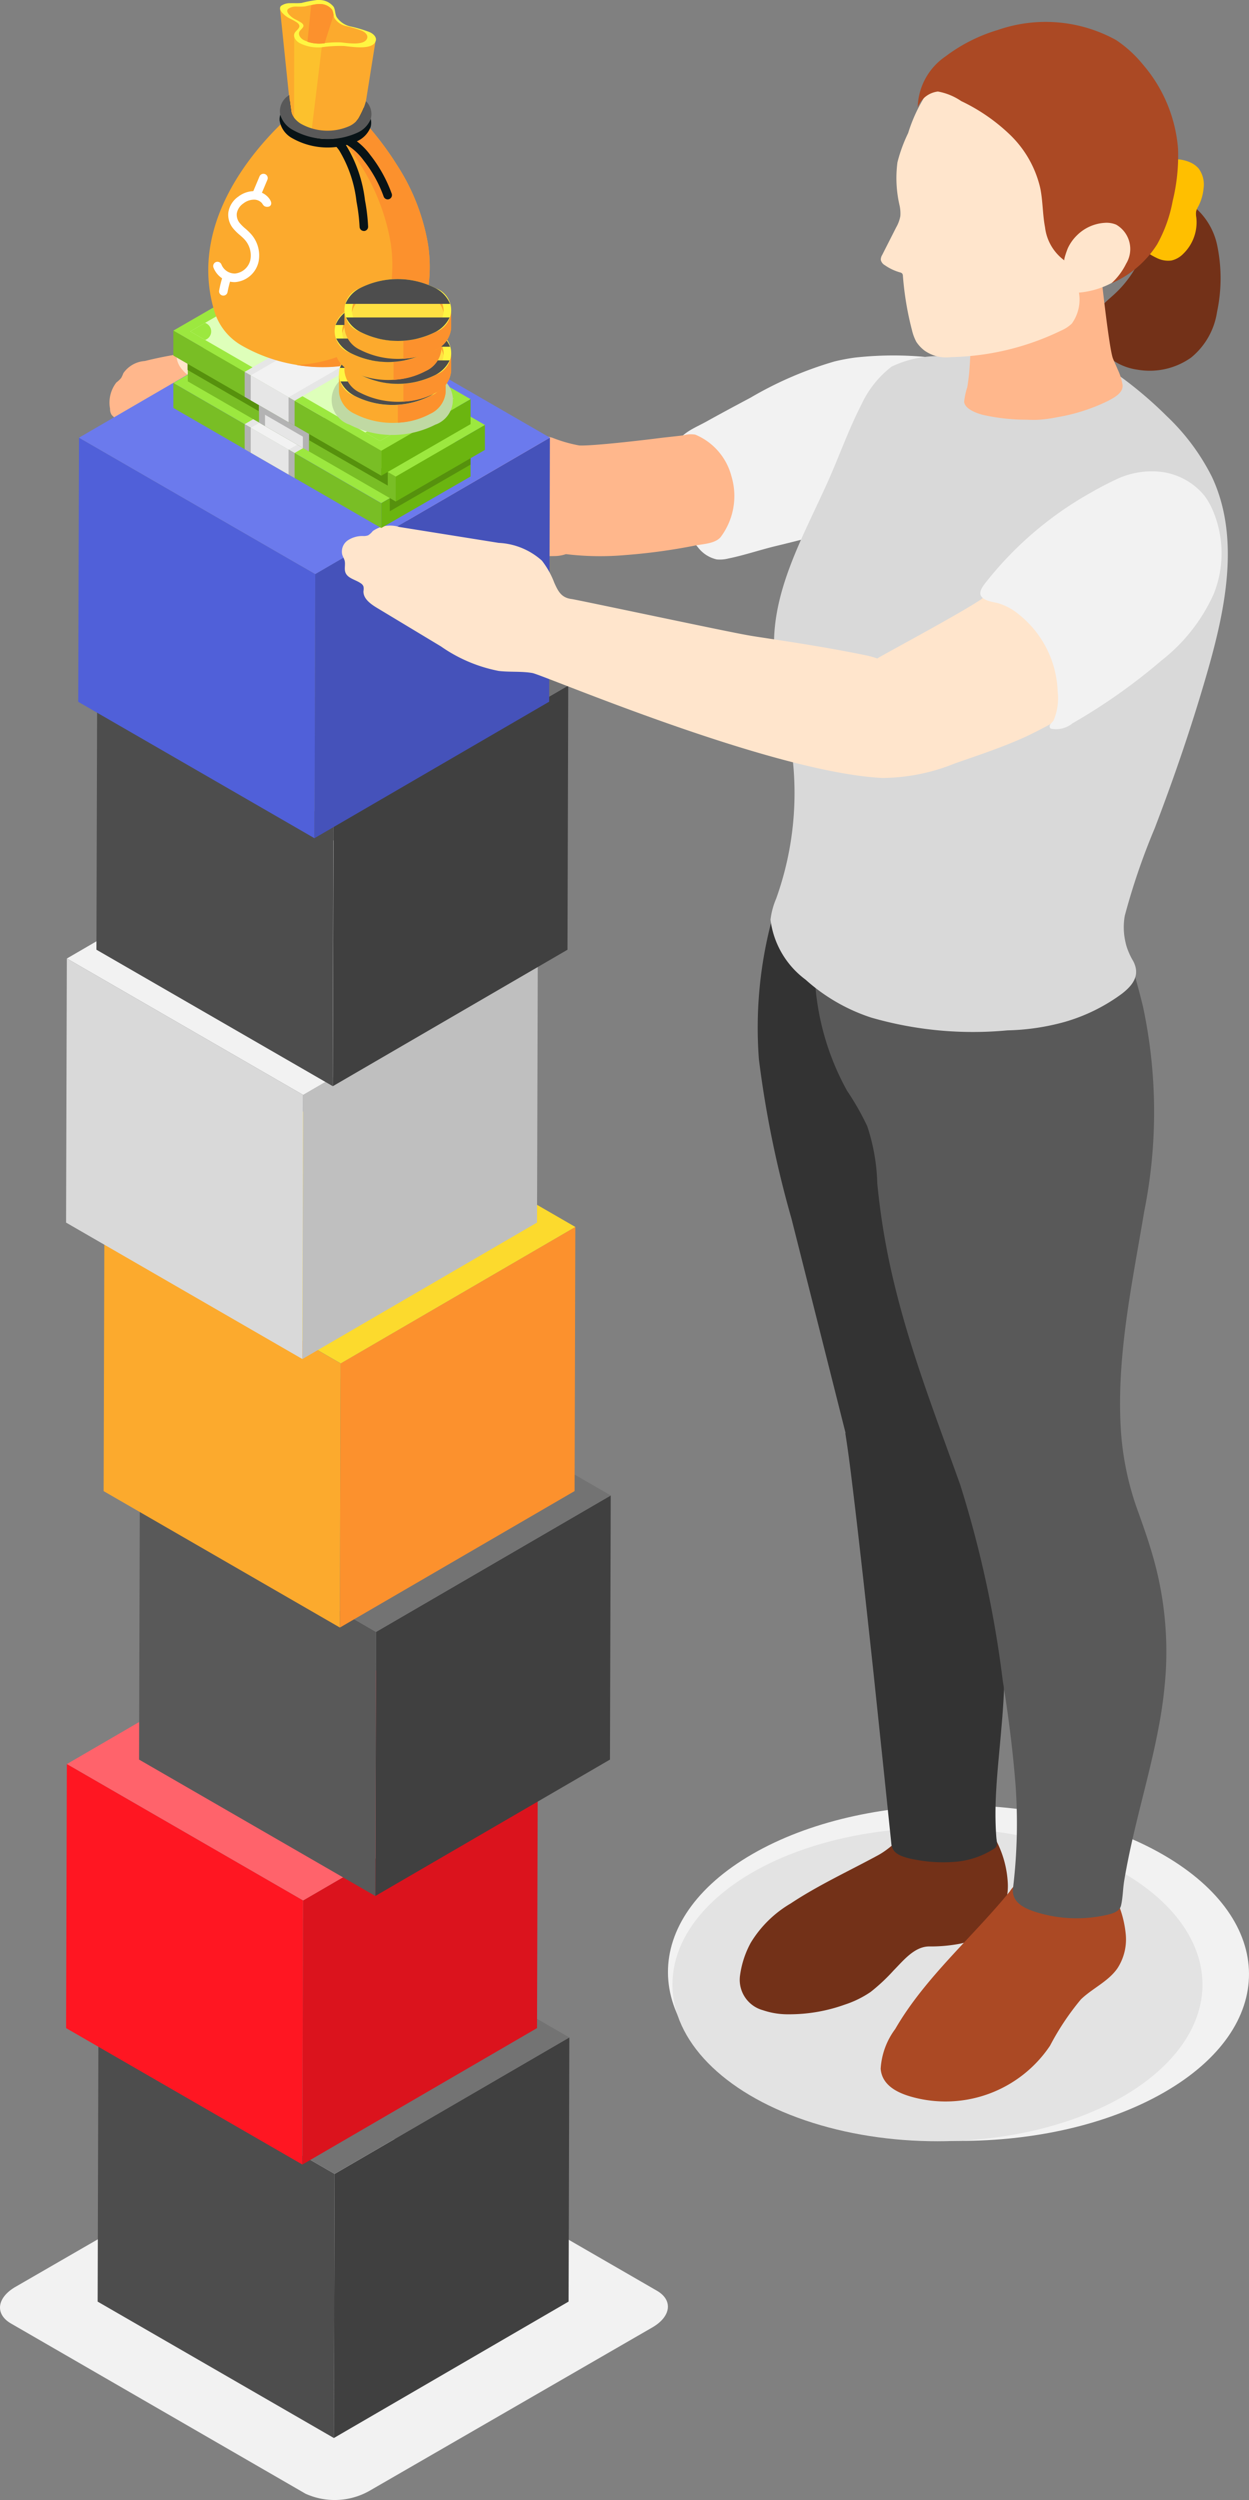 <svg id="Group_29521" data-name="Group 29521" xmlns="http://www.w3.org/2000/svg" width="54.453" height="108.93" viewBox="0 0 54.453 108.93">
  <rect x="0" y="0" width="54.453" height="108.93" fill="#808080" stroke="none"/>
  <g id="Group_29075" data-name="Group 29075">
    <path id="Path_42234" data-name="Path 42234" d="M78.971,375.916,66.131,368.5c-.71-.41-.622-1.126.2-1.6l12.347-7.128a3.081,3.081,0,0,1,2.771-.115l12.841,7.414c.71.41.621,1.126-.2,1.6L81.742,375.8A3.081,3.081,0,0,1,78.971,375.916Z" transform="translate(-65.651 -267.262)" fill="#f2f2f2"/>
    <path id="Path_42235" data-name="Path 42235" d="M123.412,355.186c-4.93,2.847-12.95,2.832-17.912-.032s-4.987-7.495-.056-10.341,12.95-2.833,17.912.032S128.343,352.34,123.412,355.186Z" transform="translate(-72.641 -264.03)" fill="#f2f2f2"/>
    <ellipse id="Ellipse_557" data-name="Ellipse 557" cx="11.554" cy="6.827" rx="11.554" ry="6.827" transform="translate(29.317 79.643)" fill="#e3e3e3"/>
    <g id="Group_28989" data-name="Group 28989" transform="translate(4.795 0.97)">
      <path id="Path_42236" data-name="Path 42236" d="M130.129,258.094a7.025,7.025,0,0,1-.017,2.845,3.168,3.168,0,0,1-1.132,1.992,3.122,3.122,0,0,1-2.336.527,2.535,2.535,0,0,1-1.184-.489,1.638,1.638,0,0,1-.555-.8,2.92,2.92,0,0,1-.111-.868c.036-.47.464-.792.814-1.107a4.852,4.852,0,0,0,1.464-2.471,5.6,5.6,0,0,1,.172-.671c.212-.567.975-1.292,1.608-.891A3,3,0,0,1,130.129,258.094Z" transform="translate(-81.847 -248.32)" fill="#733118"/>
      <path id="Path_42237" data-name="Path 42237" d="M129.173,254a1.038,1.038,0,0,1,.383.274,1.176,1.176,0,0,1,.214.867,2.123,2.123,0,0,1-.225.775.872.872,0,0,0-.1.23.908.908,0,0,0,.01.268,1.911,1.911,0,0,1-.572,1.577,1.041,1.041,0,0,1-.514.291,1.1,1.1,0,0,1-.58-.083,2.88,2.88,0,0,1-1.7-2.356,1.809,1.809,0,0,1,.041-.753.919.919,0,0,1,.467-.572,3.673,3.673,0,0,1,.667-.144c.315-.077.506-.343.8-.438A1.638,1.638,0,0,1,129.173,254Z" transform="translate(-82.093 -247.901)" fill="#ffbf00"/>
      <path id="Path_42238" data-name="Path 42238" d="M109.9,264.553a8.782,8.782,0,0,0-.877.167,16.1,16.1,0,0,0-3.658,1.578c-.643.342-1.285.685-1.921,1.039-.555.31-1.226.526-1.385,1.2a4.948,4.948,0,0,0-.052,2.063,4.632,4.632,0,0,0,1.062,2.211,1.424,1.424,0,0,0,.824.534,1.49,1.49,0,0,0,.5-.039c.7-.142,1.38-.376,2.076-.544q1.12-.27,2.232-.57a15.727,15.727,0,0,0,2.9-1.012.685.685,0,0,0,.341-.282.763.763,0,0,0,.04-.355,8.728,8.728,0,0,1,1-3.694,3.691,3.691,0,0,0,.372-1.2c.008-.112.161-1.066.321-1.047A15.1,15.1,0,0,0,109.9,264.553Z" transform="translate(-77.44 -249.94)" fill="#f2f2f2"/>
      <path id="Path_42239" data-name="Path 42239" d="M98.691,269.661a2.7,2.7,0,0,0-1.576-1.814,1.145,1.145,0,0,0-.5.027c-.365.049-.731.081-1.1.128-.593.077-2.909.349-3.463.316a6.094,6.094,0,0,1-1.175-.339,16.711,16.711,0,0,0-3.091-.459c-1.859-.127-3.732-.08-5.581-.343a6.079,6.079,0,0,1-1.378-.265c-.342-.14-.539-.5-.776-.766-.283-.316-.582-.617-.862-.935a3.832,3.832,0,0,0-.659-.635,3.12,3.12,0,0,0-1.756-.437,17.028,17.028,0,0,0-3.657.5,1.241,1.241,0,0,0-.937.53,1.445,1.445,0,0,1-.094.207,1.306,1.306,0,0,1-.212.2,1.435,1.435,0,0,0-.274,1.143.467.467,0,0,0,.069.266c.032.042.079.073.111.115a.737.737,0,0,1,.086.247c.1.35.485.526.829.647a24.547,24.547,0,0,1,2.525.91c.349.167.684.363,1.037.523a5.521,5.521,0,0,0,2.2.488,3.227,3.227,0,0,0,.87-.1,24.948,24.948,0,0,1,3.052,1.079c1.24.436,2.5.825,3.752,1.214.924.286,1.849.573,2.791.79a7.378,7.378,0,0,0,2.118.238,1.559,1.559,0,0,0,.435-.083,12.463,12.463,0,0,0,2.614.039,25.485,25.485,0,0,0,3.016-.413c.359-.071.855-.079,1.108-.359A2.977,2.977,0,0,0,98.691,269.661Z" transform="translate(-71.597 -249.879)" fill="#ffb78c"/>
      <path id="Path_42240" data-name="Path 42240" d="M111.632,344.984c-1.275.692-2.6,1.3-3.807,2.1a4.983,4.983,0,0,0-1.737,1.707,4.123,4.123,0,0,0-.468,1.417,1.373,1.373,0,0,0,1,1.527,3.354,3.354,0,0,0,1.109.177,7.163,7.163,0,0,0,2.449-.419,4.459,4.459,0,0,0,1.133-.554,8.1,8.1,0,0,0,1.007-.942c.418-.422.9-1.037,1.542-1.041a6.782,6.782,0,0,0,1.2-.093,2.883,2.883,0,0,0,1.489-.7,2.637,2.637,0,0,0,.744-1.951,4.494,4.494,0,0,0-.6-2.04c.05.09-.216.1-.253.077-.077-.044-.178-.27-.248-.345a2.186,2.186,0,0,0-1.7-.68C113.212,343.287,112.652,344.43,111.632,344.984Z" transform="translate(-78.15 -265.117)" fill="#733118"/>
      <path id="Path_42241" data-name="Path 42241" d="M116.734,319.27a8.6,8.6,0,0,0-.41-1.452c-1.533-5.625-1.664-11.553-1.715-17.4-.024-2.836-.068-5.811-1.445-8.291a4.26,4.26,0,0,0-2.086-2.026c-.532-.2-1.105.2-1.534-.194a1.1,1.1,0,0,1-.17-1.2,18.259,18.259,0,0,0-2.75,11.092,46.039,46.039,0,0,0,1.422,6.948q1.181,4.674,2.36,9.348l-.016-.013.03.19c.128.823.227,1.652.327,2.478.149,1.225.287,2.451.425,3.677q.229,2.06.45,4.121.2,1.9.4,3.808.144,1.37.285,2.74.038.367.076.734c.006.055.011.111.017.166.04.352.319.488.647.585a3.243,3.243,0,0,0,.359.082,6.434,6.434,0,0,0,1.8.1,3.682,3.682,0,0,0,1.691-.583c.161-.109.093-.305.08-.469-.019-.229-.029-.459-.035-.688-.01-.459,0-.919.028-1.378.051-.909.153-1.814.227-2.721A34.6,34.6,0,0,0,116.734,319.27Z" transform="translate(-78.333 -254.614)" fill="#333"/>
      <path id="Path_42242" data-name="Path 42242" d="M113.851,353.077a3.21,3.21,0,0,0-.635,1.732c.057.729.744,1.054,1.357,1.225a5.485,5.485,0,0,0,6.027-2.23,11.348,11.348,0,0,1,1.345-2.017c.5-.483,1.19-.777,1.59-1.35a2.307,2.307,0,0,0,.368-1.463,4.647,4.647,0,0,0-.387-1.481,2.91,2.91,0,0,0-.645-1.037,2.08,2.08,0,0,0-1.26-.514,4.253,4.253,0,0,0-.744.037c-.234.022-.392-.03-.593.132a1.432,1.432,0,0,1-.7.43,1.222,1.222,0,0,0-.725.538C117.2,349.1,115.148,350.835,113.851,353.077Z" transform="translate(-79.616 -265.641)" fill="#ab4924"/>
      <path id="Path_42243" data-name="Path 42243" d="M124.491,321.88c-.217-.823-.5-1.625-.79-2.427a12.708,12.708,0,0,1-.7-3.414c-.2-3.207.491-6.373,1.016-9.517a21.994,21.994,0,0,0-.051-8.931q-.155-.634-.332-1.263a25.079,25.079,0,0,0-3.011-7.179c-.086,2.6-3.857,3.471-5.906,2.869-.66-.194-1.28-.512-1.946-.676a2.347,2.347,0,0,0-1.975.264,2.59,2.59,0,0,0-.828,1.46,11.341,11.341,0,0,0,1.093,8.184,11.837,11.837,0,0,1,.881,1.544,8.584,8.584,0,0,1,.439,2.495,31.212,31.212,0,0,0,.821,4.7c.72,2.876,1.8,5.653,2.794,8.431a47.825,47.825,0,0,1,1.856,8.541c.245,1.518.441,3.045.56,4.578a23.566,23.566,0,0,1-.115,4.477c-.065.594.488.861.985,1.019a5.934,5.934,0,0,0,3.144.12c.235-.055.521-.146.582-.4.082-.352.079-.722.138-1.079.124-.749.285-1.492.459-2.231.35-1.48.759-2.947,1.04-4.442a19.143,19.143,0,0,0,.313-2.433A14.981,14.981,0,0,0,124.491,321.88Z" transform="translate(-78.929 -254.699)" fill="#595959"/>
      <path id="Path_42244" data-name="Path 42244" d="M114.523,264.365a4.7,4.7,0,0,0-1.976.458,4.409,4.409,0,0,0-1.313,1.648c-.583,1.132-.987,2.306-1.506,3.452-1.038,2.3-2.357,4.6-2.306,7.124a27.715,27.715,0,0,0,.7,4.069,13.612,13.612,0,0,1-.607,6.886,3.35,3.35,0,0,0-.247.918,3.847,3.847,0,0,0,1.528,2.612,7.987,7.987,0,0,0,2.867,1.655,16,16,0,0,0,5.935.555,10.1,10.1,0,0,0,2.5-.369,7.851,7.851,0,0,0,2.482-1.221c.521-.4.811-.837.5-1.429a2.855,2.855,0,0,1-.367-1.974,29.175,29.175,0,0,1,1.3-3.8c.875-2.282,1.667-4.6,2.337-6.949.781-2.743,1.375-5.782.167-8.366a9.53,9.53,0,0,0-1.977-2.658,17.279,17.279,0,0,0-2.5-2.059,8.809,8.809,0,0,1-1.083-.639c-.26-.241-.251-.471-.712-.458a43.529,43.529,0,0,0-5.411.5Z" transform="translate(-78.471 -249.818)" fill="#d9d9d9"/>
      <path id="Path_42245" data-name="Path 42245" d="M124.427,263.894c-.07-.166-.147-.329-.213-.488-.176-.423-.549-3.883-.685-5.156a3.821,3.821,0,0,1-2.21,2.027,7.261,7.261,0,0,1-1.939.612,4.5,4.5,0,0,1-1.042.036c-.352-.03-.371.1-.358.455a18.984,18.984,0,0,1-.037,2.633c-.021.211-.048.421-.083.63a3.058,3.058,0,0,0-.137.638c.031.321.554.5.806.568a8.661,8.661,0,0,0,1.911.213c.187.007.373.014.559,0a5.551,5.551,0,0,0,.764-.106,8.041,8.041,0,0,0,2.234-.714c.262-.138.676-.353.632-.7A2.516,2.516,0,0,0,124.427,263.894Z" transform="translate(-80.484 -248.745)" fill="#ffb78c"/>
      <path id="Path_42246" data-name="Path 42246" d="M114.415,251.4a6.663,6.663,0,0,0-.466,1.271,5.23,5.23,0,0,0,.092,1.882,1.626,1.626,0,0,1,.034.463,1.541,1.541,0,0,1-.183.495l-.609,1.2a.393.393,0,0,0-.061.215.362.362,0,0,0,.181.234,2.19,2.19,0,0,0,.651.309.205.205,0,0,1,.1.049.19.19,0,0,1,.033.114,13.462,13.462,0,0,0,.395,2.357,2.093,2.093,0,0,0,.19.509,1.575,1.575,0,0,0,.354.378,1.636,1.636,0,0,0,1.16.286,11.513,11.513,0,0,0,4.792-1.153,1.614,1.614,0,0,0,.47-.305,1.785,1.785,0,0,0,.313-1.352,3.718,3.718,0,0,0,3.016-2.058,6.949,6.949,0,0,0,.718-4.574,5.718,5.718,0,0,0-2.681-4.13,5.086,5.086,0,0,0-1.424-.5,6.08,6.08,0,0,0-3.382.317,7.6,7.6,0,0,0-2.7,2A6.87,6.87,0,0,0,114.415,251.4Z" transform="translate(-79.617 -246.572)" fill="#ffe5cc"/>
      <path id="Path_42247" data-name="Path 42247" d="M119.217,251.358a4.693,4.693,0,0,1,1.339,2.344c.116.562.1,1.144.209,1.709a2.088,2.088,0,0,0,.845,1.443c-.043-.027.124-.478.145-.525a1.9,1.9,0,0,1,.4-.568,1.881,1.881,0,0,1,1.215-.546,1.086,1.086,0,0,1,.495.079,1.225,1.225,0,0,1,.436,1.7,2.894,2.894,0,0,1-.647.861,4.433,4.433,0,0,0,2-1.706,6.154,6.154,0,0,0,.675-1.883,8.35,8.35,0,0,0,.235-2.27,6.386,6.386,0,0,0-1.527-3.673,5.319,5.319,0,0,0-1.175-1.072,6.358,6.358,0,0,0-5.159-.438,7.182,7.182,0,0,0-2.279,1.152,2.77,2.77,0,0,0-1.211,2.221,1.076,1.076,0,0,1,.881-.692,2.634,2.634,0,0,1,1.017.417A8.042,8.042,0,0,1,119.217,251.358Z" transform="translate(-79.999 -246.476)" fill="#ab4924"/>
      <path id="Path_42248" data-name="Path 42248" d="M76.376,265.461c.282.012.568-.027.852-.026a.508.508,0,0,1,.526.291c.233.369.28.9.666,1.145a.833.833,0,0,0,.982-.12,1.08,1.08,0,0,0,.288-.979,1.554,1.554,0,0,0-.558-.882,2.8,2.8,0,0,0-.944-.48,2.91,2.91,0,0,0-.992-.157,6.46,6.46,0,0,1-1.254.09c-.255-.04-.716-.3-.751.134a.979.979,0,0,0,.27.578,1.051,1.051,0,0,0,.653.38A1.776,1.776,0,0,0,76.376,265.461Z" transform="translate(-72.289 -249.896)" fill="#ffe5cc"/>
    </g>
    <g id="Group_29025" data-name="Group 29025" transform="translate(2.886 13.124)">
      <g id="Group_28994" data-name="Group 28994" transform="translate(1.376 69.706)">
        <g id="Group_28993" data-name="Group 28993" style="isolation: isolate">
          <g id="Group_28990" data-name="Group 28990" transform="translate(10.296 5.944)">
            <path id="Path_42249" data-name="Path 42249" d="M93.968,355.232l-.033,11.508L83.7,372.686l.033-11.508Z" transform="translate(-83.704 -355.232)" fill="#404040"/>
          </g>
          <g id="Group_28991" data-name="Group 28991" transform="translate(0 5.946)">
            <path id="Path_42250" data-name="Path 42250" d="M81.265,361.178l-.033,11.508-10.3-5.944.033-11.508Z" transform="translate(-70.937 -355.234)" fill="#4d4d4d"/>
          </g>
          <g id="Group_28992" data-name="Group 28992" transform="translate(0.033)">
            <path id="Path_42251" data-name="Path 42251" d="M91.5,353.805l-10.231,5.946-10.3-5.944,10.231-5.946Z" transform="translate(-70.977 -347.861)" fill="#737373"/>
          </g>
        </g>
      </g>
      <g id="Group_28999" data-name="Group 28999" transform="translate(0 57.79)">
        <g id="Group_28998" data-name="Group 28998" style="isolation: isolate">
          <g id="Group_28995" data-name="Group 28995" transform="translate(10.296 5.944)">
            <path id="Path_42252" data-name="Path 42252" d="M92.261,340.456l-.033,11.508L82,357.909,82.03,346.4Z" transform="translate(-81.997 -340.456)" fill="#db131d"/>
          </g>
          <g id="Group_28996" data-name="Group 28996" transform="translate(0 5.946)">
            <path id="Path_42253" data-name="Path 42253" d="M79.558,346.4l-.033,11.508-10.3-5.944.033-11.508Z" transform="translate(-69.23 -340.457)" fill="#ff1622"/>
          </g>
          <g id="Group_28997" data-name="Group 28997" transform="translate(0.033)">
            <path id="Path_42254" data-name="Path 42254" d="M89.8,339.029l-10.231,5.946-10.3-5.944L79.5,333.084Z" transform="translate(-69.27 -333.084)" fill="#ff636b"/>
          </g>
        </g>
      </g>
      <g id="Group_29004" data-name="Group 29004" transform="translate(3.181 46.091)">
        <g id="Group_29003" data-name="Group 29003" style="isolation: isolate">
          <g id="Group_29000" data-name="Group 29000" transform="translate(10.296 5.944)">
            <path id="Path_42255" data-name="Path 42255" d="M96.205,325.948l-.033,11.508L85.942,343.4l.033-11.508Z" transform="translate(-85.942 -325.948)" fill="#404040"/>
          </g>
          <g id="Group_29001" data-name="Group 29001" transform="translate(0 5.946)">
            <path id="Path_42256" data-name="Path 42256" d="M83.5,331.894,83.47,343.4l-10.3-5.944.033-11.508Z" transform="translate(-73.174 -325.95)" fill="#595959"/>
          </g>
          <g id="Group_29002" data-name="Group 29002" transform="translate(0.033)">
            <path id="Path_42257" data-name="Path 42257" d="M93.742,324.521,83.51,330.467l-10.3-5.944,10.231-5.946Z" transform="translate(-73.215 -318.577)" fill="#737373"/>
          </g>
        </g>
      </g>
      <g id="Group_29009" data-name="Group 29009" transform="translate(1.637 34.392)">
        <g id="Group_29008" data-name="Group 29008" style="isolation: isolate">
          <g id="Group_29005" data-name="Group 29005" transform="translate(10.296 5.944)">
            <path id="Path_42258" data-name="Path 42258" d="M94.291,311.441l-.033,11.508-10.231,5.946.033-11.508Z" transform="translate(-84.027 -311.441)" fill="#fc912d"/>
          </g>
          <g id="Group_29006" data-name="Group 29006" transform="translate(0 5.946)">
            <path id="Path_42259" data-name="Path 42259" d="M81.588,317.387l-.033,11.508-10.3-5.944.033-11.508Z" transform="translate(-71.26 -311.443)" fill="#fcaa2d"/>
          </g>
          <g id="Group_29007" data-name="Group 29007" transform="translate(0.033)">
            <path id="Path_42260" data-name="Path 42260" d="M91.827,310.014,81.6,315.959l-10.3-5.944,10.231-5.946Z" transform="translate(-71.3 -304.07)" fill="#fcda2d"/>
          </g>
        </g>
      </g>
      <g id="Group_29014" data-name="Group 29014" transform="translate(0 22.692)">
        <g id="Group_29013" data-name="Group 29013" style="isolation: isolate">
          <g id="Group_29010" data-name="Group 29010" transform="translate(10.296 5.944)">
            <path id="Path_42261" data-name="Path 42261" d="M92.261,296.933l-.033,11.508L82,314.387l.033-11.508Z" transform="translate(-81.997 -296.933)" fill="#bfbfbf"/>
          </g>
          <g id="Group_29011" data-name="Group 29011" transform="translate(0 5.946)">
            <path id="Path_42262" data-name="Path 42262" d="M79.558,302.879l-.033,11.508-10.3-5.944.033-11.508Z" transform="translate(-69.23 -296.935)" fill="#d9d9d9"/>
          </g>
          <g id="Group_29012" data-name="Group 29012" transform="translate(0.033)">
            <path id="Path_42263" data-name="Path 42263" d="M89.8,295.506l-10.231,5.946-10.3-5.944L79.5,289.562Z" transform="translate(-69.27 -289.562)" fill="#f2f2f2"/>
          </g>
        </g>
      </g>
      <g id="Group_29019" data-name="Group 29019" transform="translate(1.328 10.802)">
        <g id="Group_29018" data-name="Group 29018" style="isolation: isolate">
          <g id="Group_29015" data-name="Group 29015" transform="translate(10.296 5.944)">
            <path id="Path_42264" data-name="Path 42264" d="M93.908,282.189,93.875,293.7l-10.231,5.946.033-11.508Z" transform="translate(-83.644 -282.189)" fill="#404040"/>
          </g>
          <g id="Group_29016" data-name="Group 29016" transform="translate(0 5.946)">
            <path id="Path_42265" data-name="Path 42265" d="M81.2,288.135l-.033,11.508-10.3-5.944.033-11.508Z" transform="translate(-70.877 -282.191)" fill="#4d4d4d"/>
          </g>
          <g id="Group_29017" data-name="Group 29017" transform="translate(0.033)">
            <path id="Path_42266" data-name="Path 42266" d="M91.444,280.762l-10.231,5.946-10.3-5.944,10.231-5.946Z" transform="translate(-70.917 -274.818)" fill="#737373"/>
          </g>
        </g>
      </g>
      <g id="Group_29024" data-name="Group 29024" transform="translate(0.529)">
        <g id="Group_29023" data-name="Group 29023" style="isolation: isolate">
          <g id="Group_29020" data-name="Group 29020" transform="translate(10.296 5.944)">
            <path id="Path_42267" data-name="Path 42267" d="M92.917,268.794,92.885,280.3l-10.231,5.946.033-11.508Z" transform="translate(-82.654 -268.794)" fill="#4552ba"/>
          </g>
          <g id="Group_29021" data-name="Group 29021" transform="translate(0 5.946)">
            <path id="Path_42268" data-name="Path 42268" d="M80.215,274.74l-.033,11.508-10.3-5.944.033-11.508Z" transform="translate(-69.886 -268.795)" fill="#5060d9"/>
          </g>
          <g id="Group_29022" data-name="Group 29022" transform="translate(0.033)">
            <path id="Path_42269" data-name="Path 42269" d="M90.454,267.367l-10.231,5.946-10.3-5.944,10.231-5.946Z" transform="translate(-69.927 -261.422)" fill="#6b7aed"/>
          </g>
        </g>
      </g>
    </g>
    <g id="Group_29026" data-name="Group 29026" transform="translate(14.903 20.529)">
      <path id="Path_42270" data-name="Path 42270" d="M117.183,278.3c-.06-.157,0-.232.05-.379a1.52,1.52,0,0,0,.031-.615,2,2,0,0,0-.6-1.283,2.507,2.507,0,0,0-1.021-.5,3.266,3.266,0,0,0-1.178-.141,5.742,5.742,0,0,0-2.443,1.37c-.915.618-3.96,2.245-4.5,2.56l-.046.03a3.605,3.605,0,0,0-.477-.134c-1.582-.328-3.181-.573-4.778-.815-.435-.066-.867-.155-1.3-.242-1.43-.286-6.559-1.372-6.769-1.4-.444-.055-.587-.326-.76-.716a3.681,3.681,0,0,0-.538-.958,3.035,3.035,0,0,0-1.885-.773l-4.335-.693a1.319,1.319,0,0,0-1.153.178.8.8,0,0,1-.2.185.547.547,0,0,1-.226.031,1.153,1.153,0,0,0-.663.189.593.593,0,0,0-.245.611c.027.1.085.184.109.281.038.163-.025.34.03.5.094.269.447.317.677.483a.272.272,0,0,1,.113.137.563.563,0,0,1,0,.194c-.02.327.3.56.577.729l2.8,1.686a6.557,6.557,0,0,0,2.518,1.069c.486.058.982.007,1.465.09s10.408,4.335,15.267,4.573a8.549,8.549,0,0,0,3.172-.64c1.031-.358,2.091-.709,3.087-1.164a20.547,20.547,0,0,0,2.125-1.169,4.148,4.148,0,0,0,1.009-.767,3.385,3.385,0,0,0,.624-1.244.91.91,0,0,0,.057-.426C117.711,278.775,117.306,278.63,117.183,278.3Z" transform="translate(-84.132 -271.179)" fill="#ffe5cc"/>
      <path id="Path_42271" data-name="Path 42271" d="M124.519,270.99c-.346.162-.684.341-1.015.531a15.411,15.411,0,0,0-4.578,3.884c-.135.173-.392.473-.22.674s.5.219.736.285a2.559,2.559,0,0,1,.9.494,4.492,4.492,0,0,1,1.68,3.353,2.476,2.476,0,0,1-.178,1.253c-.057.1-.236.2-.151.333a.083.083,0,0,0,.042.029,1.128,1.128,0,0,0,.933-.234,25.363,25.363,0,0,0,3.878-2.736,7.652,7.652,0,0,0,2.285-2.914,4.77,4.77,0,0,0-.041-3.616,3.1,3.1,0,0,0-.372-.654,2.905,2.905,0,0,0-1.843-1.031A3.6,3.6,0,0,0,124.519,270.99Z" transform="translate(-90.813 -270.605)" fill="#f2f2f2"/>
    </g>
    <g id="Group_29074" data-name="Group 29074" transform="translate(7.558)">
      <g id="Group_29040" data-name="Group 29040" transform="translate(0 12.159)">
        <g id="Group_29039" data-name="Group 29039">
          <g id="Group_29030" data-name="Group 29030" transform="translate(0 2.282)">
            <g id="Group_29027" data-name="Group 29027">
              <path id="Path_42272" data-name="Path 42272" d="M84.347,271.178l-9.065-5.234,3.892-2.247,9.065,5.234Z" transform="translate(-75.282 -263.697)" fill="#9ce83f"/>
            </g>
            <path id="Path_42273" data-name="Path 42273" d="M89.52,270.757v-1.087l-3.893,2.247V273Z" transform="translate(-76.562 -264.436)" fill="#6bb510"/>
            <path id="Path_42274" data-name="Path 42274" d="M89.572,269.67v.568l-3.522,2.034V271.7Z" transform="translate(-76.615 -264.436)" fill="#56910d"/>
            <path id="Path_42275" data-name="Path 42275" d="M75.282,266.261v1.087l9.065,5.234V271.5Z" transform="translate(-75.282 -264.014)" fill="#79be25"/>
            <g id="Group_29028" data-name="Group 29028" transform="translate(3.109 4.044)">
              <path id="Path_42276" data-name="Path 42276" d="M81.008,269.568v1.088L78.831,269.4v-1.087Z" transform="translate(-78.831 -268.311)" fill="#b3b3b3"/>
              <path id="Path_42277" data-name="Path 42277" d="M80.782,269.438v1.087l-1.65-.953v-1.087Z" transform="translate(-78.868 -268.333)" fill="#e6e6e6"/>
            </g>
            <g id="Group_29029" data-name="Group 29029" transform="translate(3.109 1.797)">
              <path id="Path_42278" data-name="Path 42278" d="M84.9,267l-3.892,2.247-2.177-1.257,3.893-2.247Z" transform="translate(-78.831 -265.747)" fill="#e6e6e6"/>
              <path id="Path_42279" data-name="Path 42279" d="M84.674,266.873l-3.89,2.248-1.65-.953,3.891-2.248Z" transform="translate(-78.868 -265.768)" fill="#f2f2f2"/>
            </g>
          </g>
          <g id="Group_29034" data-name="Group 29034" transform="translate(0.624 1.124)">
            <g id="Group_29031" data-name="Group 29031" transform="translate(0)">
              <path id="Path_42280" data-name="Path 42280" d="M85.06,269.856,76,264.623l3.892-2.247,9.065,5.234Z" transform="translate(-75.995 -262.375)" fill="#9ce83f"/>
            </g>
            <path id="Path_42281" data-name="Path 42281" d="M90.233,269.435v-1.087L86.34,270.6v1.087Z" transform="translate(-77.275 -263.114)" fill="#6bb510"/>
            <path id="Path_42282" data-name="Path 42282" d="M76,264.94v1.087l9.065,5.234v-1.087Z" transform="translate(-75.995 -262.693)" fill="#79be25"/>
            <path id="Path_42283" data-name="Path 42283" d="M84.719,269.974v.595l-3.438-1.981v-.594L79.1,266.736v.593l-3.109-1.8v-.594Z" transform="translate(-75.995 -262.693)" fill="#56910d"/>
            <g id="Group_29032" data-name="Group 29032" transform="translate(3.109 4.044)">
              <path id="Path_42284" data-name="Path 42284" d="M81.721,268.247v1.087l-2.177-1.257V266.99Z" transform="translate(-79.543 -266.99)" fill="#b3b3b3"/>
              <path id="Path_42285" data-name="Path 42285" d="M81.494,268.116V269.2l-1.65-.953v-1.087Z" transform="translate(-79.581 -267.011)" fill="#e6e6e6"/>
            </g>
            <g id="Group_29033" data-name="Group 29033" transform="translate(3.109 1.796)">
              <path id="Path_42286" data-name="Path 42286" d="M85.613,265.682l-3.892,2.247-2.177-1.257,3.892-2.247Z" transform="translate(-79.543 -264.425)" fill="#e6e6e6"/>
              <path id="Path_42287" data-name="Path 42287" d="M85.387,265.551,81.5,267.8l-1.65-.953,3.89-2.248Z" transform="translate(-79.581 -264.447)" fill="#f2f2f2"/>
            </g>
          </g>
          <path id="Path_42288" data-name="Path 42288" d="M81.72,268.247v.594l-2.177-1.257v-.593Z" transform="translate(-75.81 -261.823)" fill="#b3b3b3" style="mix-blend-mode: multiply;isolation: isolate"/>
          <g id="Group_29038" data-name="Group 29038">
            <g id="Group_29035" data-name="Group 29035">
              <path id="Path_42289" data-name="Path 42289" d="M84.347,268.574l-9.065-5.234,3.892-2.247,9.065,5.234Z" transform="translate(-75.282 -261.093)" fill="#9ce83f"/>
              <path id="Path_42290" data-name="Path 42290" d="M84.394,268.208l-8.269-4.774,3.212-1.855,8.269,4.774Z" transform="translate(-75.387 -261.153)" fill="#deffba"/>
              <path id="Path_42291" data-name="Path 42291" d="M86.634,267.647a.816.816,0,0,1-.739,0,.225.225,0,0,1,0-.427.818.818,0,0,1,.74,0A.225.225,0,0,1,86.634,267.647Z" transform="translate(-76.576 -261.84)" fill="#9ce83f"/>
              <path id="Path_42292" data-name="Path 42292" d="M89.1,266.975l-.641.37a.392.392,0,0,1,0-.743Z" transform="translate(-76.879 -261.775)" fill="#9ce83f"/>
              <path id="Path_42293" data-name="Path 42293" d="M86.112,268.7l-.642.371-.645-.372A1.421,1.421,0,0,1,86.112,268.7Z" transform="translate(-76.463 -262.015)" fill="#9ce83f"/>
              <path id="Path_42294" data-name="Path 42294" d="M80.345,261.952a1.424,1.424,0,0,1-1.287,0l.641-.371Z" transform="translate(-75.749 -261.153)" fill="#9ce83f"/>
              <path id="Path_42295" data-name="Path 42295" d="M76.77,264.016l-.646-.372.642-.371A.392.392,0,0,1,76.77,264.016Z" transform="translate(-75.386 -261.363)" fill="#9ce83f"/>
              <path id="Path_42296" data-name="Path 42296" d="M79.159,263.331a.816.816,0,0,1-.739,0,.225.225,0,0,1,0-.427.818.818,0,0,1,.74,0A.225.225,0,0,1,79.159,263.331Z" transform="translate(-75.651 -261.306)" fill="#9ce83f"/>
            </g>
            <path id="Path_42297" data-name="Path 42297" d="M89.52,268.153v-1.087l-3.893,2.247V270.4Z" transform="translate(-76.562 -261.832)" fill="#6bb510"/>
            <path id="Path_42298" data-name="Path 42298" d="M75.282,263.658v1.087l9.065,5.234v-1.087Z" transform="translate(-75.282 -261.41)" fill="#79be25"/>
            <g id="Group_29036" data-name="Group 29036" transform="translate(3.109 4.044)">
              <path id="Path_42299" data-name="Path 42299" d="M81.008,266.964v1.087l-2.177-1.257v-1.087Z" transform="translate(-78.831 -265.707)" fill="#b3b3b3"/>
              <path id="Path_42300" data-name="Path 42300" d="M80.782,266.834v1.087l-1.65-.953v-1.087Z" transform="translate(-78.868 -265.729)" fill="#e6e6e6"/>
            </g>
            <g id="Group_29037" data-name="Group 29037" transform="translate(3.111 1.796)">
              <path id="Path_42301" data-name="Path 42301" d="M84.9,264.4l-3.892,2.247-2.177-1.257,3.892-2.247Z" transform="translate(-78.832 -263.142)" fill="#e6e6e6"/>
              <path id="Path_42302" data-name="Path 42302" d="M84.675,264.268l-3.89,2.248-1.65-.953,3.89-2.248Z" transform="translate(-78.87 -263.164)" fill="#f2f2f2"/>
            </g>
          </g>
        </g>
      </g>
      <g id="Group_29073" data-name="Group 29073" transform="translate(1.522)">
        <path id="Path_42333" data-name="Path 42333" d="M82.919,257.445l-.987-.043-.988-.043s-5.452,4.063-3.864,9.1a2.593,2.593,0,0,0,1.195,1.431,7.063,7.063,0,0,0,6.385.293,3.191,3.191,0,0,0,.891-.657,3.115,3.115,0,0,0,.555-1.033,6.051,6.051,0,0,0,.262-1.041,6.443,6.443,0,0,0,0-2,9.164,9.164,0,0,0-1.337-3.42,13.369,13.369,0,0,0-1.671-2.152C83.218,257.732,83.073,257.583,82.919,257.445Z" transform="translate(-76.79 -252.82)" fill="#fcaa2d"/>
        <path id="Path_42334" data-name="Path 42334" d="M85.015,263.447a9.165,9.165,0,0,0-1.337-3.42,13.376,13.376,0,0,0-1.671-2.152c-.142-.148-.287-.3-.441-.435l-.987-.043-.643-.028c.154.137.3.285.441.435a13.357,13.357,0,0,1,1.671,2.151,9.2,9.2,0,0,1,1.337,3.421,6.441,6.441,0,0,1,0,2,6.181,6.181,0,0,1-.262,1.039,3.093,3.093,0,0,1-.557,1.033,3.2,3.2,0,0,1-.89.658,6.047,6.047,0,0,1-2.39.611,6.835,6.835,0,0,0,4.019-.54,3.192,3.192,0,0,0,.891-.657,3.117,3.117,0,0,0,.555-1.033,6.052,6.052,0,0,0,.262-1.04A6.444,6.444,0,0,0,85.015,263.447Z" transform="translate(-75.437 -252.814)" fill="#fc912d"/>
        <g id="Group_29065" data-name="Group 29065" transform="translate(5.431 5.979)">
          <g id="Group_29064" data-name="Group 29064">
            <path id="Path_42335" data-name="Path 42335" d="M81.661,262.377a.185.185,0,0,1-.183-.177,7.949,7.949,0,0,0-.134-1.1,5.517,5.517,0,0,0-.749-2.223,1.365,1.365,0,0,0-.214-.25.189.189,0,0,1-.045-.233h0a.185.185,0,0,1,.282-.055,1.73,1.73,0,0,1,.284.327,5.923,5.923,0,0,1,.811,2.371,8.184,8.184,0,0,1,.137,1.149.186.186,0,0,1-.188.194Z" transform="translate(-80.312 -258.293)" fill="#081316"/>
          </g>
        </g>
        <g id="Group_29067" data-name="Group 29067" transform="translate(5.889 5.925)">
          <g id="Group_29066" data-name="Group 29066">
            <path id="Path_42336" data-name="Path 42336" d="M82.6,261.012a.187.187,0,0,1-.233-.117,5.617,5.617,0,0,0-.873-1.573,2.571,2.571,0,0,0-.785-.711.187.187,0,0,1-.089-.234v0a.185.185,0,0,1,.256-.1,2.9,2.9,0,0,1,.911.813,6.014,6.014,0,0,1,.931,1.679.187.187,0,0,1-.117.242Z" transform="translate(-80.61 -258.258)" fill="#081316"/>
          </g>
        </g>
        <path id="Path_42337" data-name="Path 42337" d="M82.974,256.105l-.412,2.583-.433,1.386-1.431.04-1.382-.5-.1-1.085-.4-3.863Z" transform="translate(-75.688 -254.277)" fill="#fcaa2d"/>
        <path id="Path_42338" data-name="Path 42338" d="M80.524,255.21l-.562,4.614-.746-.191.005-4.113Z" transform="translate(-75.475 -253.984)" fill="#fcc12d"/>
        <path id="Path_42339" data-name="Path 42339" d="M80.43,254.415c.031,0,.063,0,.1,0a.789.789,0,0,1,.627.3c.074.143.056.295.126.438a.981.981,0,0,0,.644.422,6.037,6.037,0,0,1,.765.227c.217.085.345.247.3.39-.114.392-.9.285-1.371.227a5.688,5.688,0,0,0-1,.057,1.779,1.779,0,0,1-.953-.185c-.21-.125-.311-.336-.177-.489.119-.137.276-.239.074-.4a2.46,2.46,0,0,0-.342-.191,1.108,1.108,0,0,1-.324-.256c-.074-.091-.119-.2-.037-.284a.665.665,0,0,1,.413-.116c.162-.006.328.008.486-.012A4.983,4.983,0,0,1,80.43,254.415Z" transform="translate(-75.689 -254.415)" fill="#fff642"/>
        <path id="Path_42340" data-name="Path 42340" d="M80.372,254.529a.74.74,0,0,1,.082,0,.669.669,0,0,1,.524.248c.062.12.045.245.1.365a.811.811,0,0,0,.538.353,4.948,4.948,0,0,1,.637.19c.182.071.29.205.254.325-.1.327-.749.237-1.146.19a4.554,4.554,0,0,0-.831.048,1.5,1.5,0,0,1-.8-.154c-.176-.1-.259-.281-.148-.409s.23-.2.062-.335a2.079,2.079,0,0,0-.285-.159.942.942,0,0,1-.27-.214c-.063-.076-.1-.166-.032-.236a.558.558,0,0,1,.345-.1c.136,0,.274.006.405-.011A4.619,4.619,0,0,1,80.372,254.529Z" transform="translate(-75.577 -254.353)" fill="#fcaa2d"/>
        <path id="Path_42341" data-name="Path 42341" d="M80.733,255.016l-.392,1.227-.114.008a1.649,1.649,0,0,1-.632-.077l.16-1.59a1.189,1.189,0,0,1,.311-.055.733.733,0,0,1,.08,0,.66.66,0,0,1,.524.25A.733.733,0,0,1,80.733,255.016Z" transform="translate(-75.27 -254.353)" fill="#fc912d"/>
        <path id="Path_42342" data-name="Path 42342" d="M82.784,258.05a.512.512,0,0,0-.018-.069.815.815,0,0,0-.1-.205.54.54,0,0,0-.089-.122l-.022-.012c-.031-.016-.049-.023-.062-.059a.245.245,0,0,1-.008-.037,4.256,4.256,0,0,1-.188.393l-.017.031-.006.012-.009.017-.025.038-.022.031a.8.8,0,0,1-.051.062l0,0-.011.028a.232.232,0,0,1,.1.039c.093.077-.048.233-.1.291a1.05,1.05,0,0,1-.3.225,2.376,2.376,0,0,1-2.14-.1,1.08,1.08,0,0,1-.31-.287.522.522,0,0,1-.08-.157c0-.026-.009-.062.017-.077s.072.011.1.008a.884.884,0,0,0-.019-.123l-.008-.011a.762.762,0,0,1-.04-.066c-.009-.019-.019-.037-.026-.057l-.008-.017a.445.445,0,0,1-.019-.06l0,0a.446.446,0,0,1-.011-.063l0-.025v0c-.009-.065-.035-.241-.055-.4l0,0a.033.033,0,0,0-.034.022.54.54,0,0,1-.037.1.254.254,0,0,1-.049.04c-.032.029-.063.057-.094.088a.965.965,0,0,0-.14.187.8.8,0,0,0-.062.145.658.658,0,0,0-.032.256,1.074,1.074,0,0,0,.552.771,3.137,3.137,0,0,0,2.829.13,1.119,1.119,0,0,0,.589-.621A.673.673,0,0,0,82.784,258.05Z" transform="translate(-75.7 -252.865)" fill="#081316"/>
        <path id="Path_42343" data-name="Path 42343" d="M82.568,257.368a1.767,1.767,0,0,1-.088.27,4.267,4.267,0,0,1-.188.393l-.017.031-.015.029-.025.038-.022.031a.79.79,0,0,1-.051.062l0,0a1,1,0,0,1-.3.222,2.371,2.371,0,0,1-2.14-.1,1.082,1.082,0,0,1-.3-.276l-.008-.011a.774.774,0,0,1-.04-.066.466.466,0,0,1-.026-.057l-.008-.017a1.534,1.534,0,0,1-.034-.153v0c-.009-.065-.035-.241-.055-.4a1.573,1.573,0,0,1-.022-.265.814.814,0,0,0-.4.846,1.117,1.117,0,0,0,.537.665,3.123,3.123,0,0,0,2.828.129,1.105,1.105,0,0,0,.584-.6A.774.774,0,0,0,82.568,257.368Z" transform="translate(-75.694 -252.957)" fill="#595959"/>
        <g id="Group_29072" data-name="Group 29072" transform="translate(0.215 7.572)">
          <g id="Group_29071" data-name="Group 29071">
            <g id="Group_29068" data-name="Group 29068" transform="translate(0 0.754)">
              <path id="Path_42344" data-name="Path 42344" d="M77.815,263.781a.994.994,0,0,1-.874-.635.187.187,0,0,1,.165-.25.191.191,0,0,1,.187.128.626.626,0,0,0,.592.384.765.765,0,0,0,.664-.589,1.03,1.03,0,0,0-.278-.922c-.054-.057-.116-.109-.179-.165a2.2,2.2,0,0,1-.284-.279.932.932,0,0,1-.216-.715,1.024,1.024,0,0,1,.433-.681,1.144,1.144,0,0,1,.74-.239l.022,0a.833.833,0,0,1,.486.214c.1.089.279.315.131.436a.171.171,0,0,1-.092.032.234.234,0,0,1-.157-.034.349.349,0,0,1-.082-.1.348.348,0,0,0-.085-.086.465.465,0,0,0-.247-.091.769.769,0,0,0-.5.168.663.663,0,0,0-.282.43.568.568,0,0,0,.137.433,1.866,1.866,0,0,0,.236.23,2.578,2.578,0,0,1,.2.188,1.4,1.4,0,0,1,.373,1.269,1.138,1.138,0,0,1-1.008.874A.874.874,0,0,1,77.815,263.781Z" transform="translate(-76.93 -259.816)" fill="#fff"/>
            </g>
            <g id="Group_29069" data-name="Group 29069" transform="translate(1.7)">
              <path id="Path_42345" data-name="Path 42345" d="M78.376,260.343l-.344-.145.319-.757a.186.186,0,0,1,.244-.1h0a.187.187,0,0,1,.1.245Z" transform="translate(-78.032 -259.326)" fill="#fff"/>
            </g>
            <g id="Group_29070" data-name="Group 29070" transform="translate(0.254 4.406)">
              <path id="Path_42346" data-name="Path 42346" d="M77.1,262.87a4.647,4.647,0,0,1,.177-.686l.353.117a4.843,4.843,0,0,0-.163.628.185.185,0,0,1-.146.153h0A.186.186,0,0,1,77.1,262.87Z" transform="translate(-77.095 -262.184)" fill="#fff"/>
            </g>
          </g>
        </g>
      </g>
      <g id="Group_29061" data-name="Group 29061" transform="translate(6.902 12.16)">
        <g id="Group_29045" data-name="Group 29045" transform="translate(0 2.789)">
          <g id="Group_29044" data-name="Group 29044">
            <path id="Path_42303" data-name="Path 42303" d="M87.53,265.655a4.117,4.117,0,0,0-3.736,0,1.143,1.143,0,0,0,.012,2.165,4.119,4.119,0,0,0,3.735,0A1.144,1.144,0,0,0,87.53,265.655Z" transform="translate(-83.025 -264.265)" fill="#c0d9a3" style="mix-blend-mode: multiply;isolation: isolate"/>
            <g id="Group_29043" data-name="Group 29043" transform="translate(0.313)">
              <g id="Group_29042" data-name="Group 29042" style="isolation: isolate">
                <g id="Group_29041" data-name="Group 29041" transform="translate(0 1.341)">
                  <path id="Path_42304" data-name="Path 42304" d="M88,265.623l0,.782a1.156,1.156,0,0,1-.676.947,3.624,3.624,0,0,1-3.29,0,1.163,1.163,0,0,1-.687-.959l0-.782a1.166,1.166,0,0,0,.687.96,3.627,3.627,0,0,0,3.29,0A1.157,1.157,0,0,0,88,265.623Z" transform="translate(-83.342 -265.611)" fill="#fcaa2d"/>
                </g>
                <path id="Path_42305" data-name="Path 42305" d="M88.03,265.623l0,.781a1.16,1.16,0,0,1-.676.948,3.2,3.2,0,0,1-1.408.386v-.781a3.227,3.227,0,0,0,1.411-.387A1.155,1.155,0,0,0,88.03,265.623Z" transform="translate(-83.374 -264.27)" fill="#fc912d"/>
                <path id="Path_42306" data-name="Path 42306" d="M87.312,264.648a3.623,3.623,0,0,0-3.291,0,1.007,1.007,0,0,0,.011,1.906,3.627,3.627,0,0,0,3.29,0A1.007,1.007,0,0,0,87.312,264.648Z" transform="translate(-83.342 -264.253)" fill="#fff642"/>
                <path id="Path_42307" data-name="Path 42307" d="M87.088,264.783a3.119,3.119,0,0,0-2.832,0,.866.866,0,0,0,.009,1.64,3.117,3.117,0,0,0,2.831,0A.867.867,0,0,0,87.088,264.783Z" transform="translate(-83.346 -264.255)" fill="#ffe042"/>
                <path id="Path_42308" data-name="Path 42308" d="M84.256,264.978a3.122,3.122,0,0,1,2.832,0,1.059,1.059,0,0,1,.582.728.948.948,0,0,0-.582-.923,3.119,3.119,0,0,0-2.832,0,.942.942,0,0,0-.575.911A1.056,1.056,0,0,1,84.256,264.978Z" transform="translate(-83.346 -264.255)" fill="#fcaa2d"/>
              </g>
            </g>
          </g>
          <path id="Path_42309" data-name="Path 42309" d="M87.931,265.947a1.381,1.381,0,0,1-.608.627,3.627,3.627,0,0,1-3.29,0,1.4,1.4,0,0,1-.617-.628Z" transform="translate(-83.03 -264.274)" fill="#4d4d4d" style="mix-blend-mode: screen;isolation: isolate"/>
          <path id="Path_42310" data-name="Path 42310" d="M87.95,265.333H83.391a1.329,1.329,0,0,1,.631-.685,3.623,3.623,0,0,1,3.291,0A1.335,1.335,0,0,1,87.95,265.333Z" transform="translate(-83.03 -264.253)" fill="#4d4d4d" style="mix-blend-mode: screen;isolation: isolate"/>
        </g>
        <g id="Group_29050" data-name="Group 29050" transform="translate(0.554 1.87)">
          <g id="Group_29049" data-name="Group 29049">
            <g id="Group_29048" data-name="Group 29048">
              <g id="Group_29047" data-name="Group 29047" style="isolation: isolate">
                <g id="Group_29046" data-name="Group 29046" transform="translate(0 1.341)">
                  <path id="Path_42311" data-name="Path 42311" d="M88.241,264.692l0,.782a1.158,1.158,0,0,1-.676.947,3.627,3.627,0,0,1-3.29,0,1.166,1.166,0,0,1-.687-.96l0-.782a1.165,1.165,0,0,0,.687.96,3.627,3.627,0,0,0,3.29,0A1.155,1.155,0,0,0,88.241,264.692Z" transform="translate(-83.586 -264.68)" fill="#fcaa2d"/>
                </g>
                <path id="Path_42312" data-name="Path 42312" d="M88.274,264.692l0,.782a1.157,1.157,0,0,1-.676.947,3.211,3.211,0,0,1-1.408.387v-.782a3.2,3.2,0,0,0,1.411-.387A1.155,1.155,0,0,0,88.274,264.692Z" transform="translate(-83.618 -263.339)" fill="#fc912d"/>
                <path id="Path_42313" data-name="Path 42313" d="M87.556,263.717a3.626,3.626,0,0,0-3.291,0,1.007,1.007,0,0,0,.011,1.906,3.627,3.627,0,0,0,3.29,0A1.007,1.007,0,0,0,87.556,263.717Z" transform="translate(-83.586 -263.322)" fill="#fff642"/>
                <path id="Path_42314" data-name="Path 42314" d="M87.332,263.852a3.122,3.122,0,0,0-2.832,0,.867.867,0,0,0,.009,1.641,3.12,3.12,0,0,0,2.831,0A.867.867,0,0,0,87.332,263.852Z" transform="translate(-83.59 -263.325)" fill="#ffe042"/>
                <path id="Path_42315" data-name="Path 42315" d="M84.5,264.048a3.117,3.117,0,0,1,2.832,0,1.06,1.06,0,0,1,.582.727.948.948,0,0,0-.582-.923,3.122,3.122,0,0,0-2.832,0,.943.943,0,0,0-.575.913A1.052,1.052,0,0,1,84.5,264.048Z" transform="translate(-83.59 -263.325)" fill="#fcaa2d"/>
              </g>
            </g>
          </g>
          <path id="Path_42316" data-name="Path 42316" d="M88.175,265.016a1.381,1.381,0,0,1-.608.627,3.627,3.627,0,0,1-3.29,0,1.4,1.4,0,0,1-.617-.628Z" transform="translate(-83.587 -263.343)" fill="#4d4d4d" style="mix-blend-mode: screen;isolation: isolate"/>
          <path id="Path_42317" data-name="Path 42317" d="M88.194,264.4H83.635a1.329,1.329,0,0,1,.631-.685,3.626,3.626,0,0,1,3.291,0A1.335,1.335,0,0,1,88.194,264.4Z" transform="translate(-83.587 -263.322)" fill="#4d4d4d" style="mix-blend-mode: screen;isolation: isolate"/>
        </g>
        <g id="Group_29055" data-name="Group 29055" transform="translate(0.126 0.919)">
          <g id="Group_29054" data-name="Group 29054">
            <g id="Group_29053" data-name="Group 29053">
              <g id="Group_29052" data-name="Group 29052" style="isolation: isolate">
                <g id="Group_29051" data-name="Group 29051" transform="translate(0 1.342)">
                  <path id="Path_42318" data-name="Path 42318" d="M87.809,263.73l0,.782a1.155,1.155,0,0,1-.675.946,3.62,3.62,0,0,1-3.29,0,1.165,1.165,0,0,1-.688-.959l0-.782a1.166,1.166,0,0,0,.687.96,3.627,3.627,0,0,0,3.29,0A1.156,1.156,0,0,0,87.809,263.73Z" transform="translate(-83.153 -263.718)" fill="#fcaa2d"/>
                </g>
                <path id="Path_42319" data-name="Path 42319" d="M87.841,263.73l0,.781a1.158,1.158,0,0,1-.676.948,3.2,3.2,0,0,1-1.408.386v-.781a3.214,3.214,0,0,0,1.41-.388A1.152,1.152,0,0,0,87.841,263.73Z" transform="translate(-83.185 -262.376)" fill="#fc912d"/>
                <path id="Path_42320" data-name="Path 42320" d="M87.124,262.754a3.623,3.623,0,0,0-3.291,0,1.007,1.007,0,0,0,.01,1.906,3.627,3.627,0,0,0,3.29,0A1.007,1.007,0,0,0,87.124,262.754Z" transform="translate(-83.153 -262.359)" fill="#fff642"/>
                <path id="Path_42321" data-name="Path 42321" d="M86.9,262.89a3.12,3.12,0,0,0-2.832,0,.866.866,0,0,0,.009,1.64,3.12,3.12,0,0,0,2.831,0A.866.866,0,0,0,86.9,262.89Z" transform="translate(-83.157 -262.362)" fill="#ffe042"/>
                <path id="Path_42322" data-name="Path 42322" d="M84.067,263.085a3.123,3.123,0,0,1,2.832,0,1.061,1.061,0,0,1,.583.728.95.95,0,0,0-.583-.923,3.12,3.12,0,0,0-2.832,0,.943.943,0,0,0-.575.912A1.058,1.058,0,0,1,84.067,263.085Z" transform="translate(-83.157 -262.362)" fill="#fcaa2d"/>
              </g>
            </g>
          </g>
          <path id="Path_42323" data-name="Path 42323" d="M87.743,264.054a1.391,1.391,0,0,1-.609.626,3.624,3.624,0,0,1-3.29,0,1.407,1.407,0,0,1-.617-.628Z" transform="translate(-83.154 -262.38)" fill="#4d4d4d" style="mix-blend-mode: screen;isolation: isolate"/>
          <path id="Path_42324" data-name="Path 42324" d="M87.762,263.44H83.2a1.317,1.317,0,0,1,.631-.685,3.617,3.617,0,0,1,3.29,0A1.338,1.338,0,0,1,87.762,263.44Z" transform="translate(-83.154 -262.359)" fill="#4d4d4d" style="mix-blend-mode: screen;isolation: isolate"/>
        </g>
        <g id="Group_29060" data-name="Group 29060" transform="translate(0.554)">
          <g id="Group_29059" data-name="Group 29059">
            <g id="Group_29058" data-name="Group 29058">
              <g id="Group_29057" data-name="Group 29057" style="isolation: isolate">
                <g id="Group_29056" data-name="Group 29056" transform="translate(0 1.341)">
                  <path id="Path_42325" data-name="Path 42325" d="M88.241,262.8l0,.782a1.158,1.158,0,0,1-.676.947,3.626,3.626,0,0,1-3.29,0,1.166,1.166,0,0,1-.687-.96l0-.782a1.166,1.166,0,0,0,.687.96,3.627,3.627,0,0,0,3.29,0A1.156,1.156,0,0,0,88.241,262.8Z" transform="translate(-83.586 -262.787)" fill="#fcaa2d"/>
                </g>
                <path id="Path_42326" data-name="Path 42326" d="M88.274,262.8l0,.782a1.157,1.157,0,0,1-.676.947,3.21,3.21,0,0,1-1.408.387v-.782a3.214,3.214,0,0,0,1.411-.387A1.155,1.155,0,0,0,88.274,262.8Z" transform="translate(-83.618 -261.446)" fill="#fc912d"/>
                <path id="Path_42327" data-name="Path 42327" d="M87.556,261.824a3.623,3.623,0,0,0-3.291,0,1.007,1.007,0,0,0,.011,1.906,3.627,3.627,0,0,0,3.29,0A1.007,1.007,0,0,0,87.556,261.824Z" transform="translate(-83.586 -261.429)" fill="#fff642"/>
                <path id="Path_42328" data-name="Path 42328" d="M87.332,261.959a3.12,3.12,0,0,0-2.832,0,.866.866,0,0,0,.009,1.64,3.118,3.118,0,0,0,2.831,0A.867.867,0,0,0,87.332,261.959Z" transform="translate(-83.59 -261.431)" fill="#ffe042"/>
                <path id="Path_42329" data-name="Path 42329" d="M84.5,262.154a3.123,3.123,0,0,1,2.832,0,1.061,1.061,0,0,1,.582.728.949.949,0,0,0-.582-.923,3.12,3.12,0,0,0-2.832,0,.942.942,0,0,0-.575.912A1.055,1.055,0,0,1,84.5,262.154Z" transform="translate(-83.59 -261.431)" fill="#fcaa2d"/>
              </g>
            </g>
          </g>
          <path id="Path_42330" data-name="Path 42330" d="M88.175,263.123a1.38,1.38,0,0,1-.608.627,3.627,3.627,0,0,1-3.29,0,1.4,1.4,0,0,1-.617-.628Z" transform="translate(-83.587 -261.45)" fill="#4d4d4d" style="mix-blend-mode: screen;isolation: isolate"/>
          <path id="Path_42331" data-name="Path 42331" d="M88.194,262.509H83.635a1.329,1.329,0,0,1,.631-.685,3.626,3.626,0,0,1,3.291,0A1.335,1.335,0,0,1,88.194,262.509Z" transform="translate(-83.587 -261.429)" fill="#4d4d4d" style="mix-blend-mode: screen;isolation: isolate"/>
        </g>
      </g>
    </g>
  </g>
</svg>
